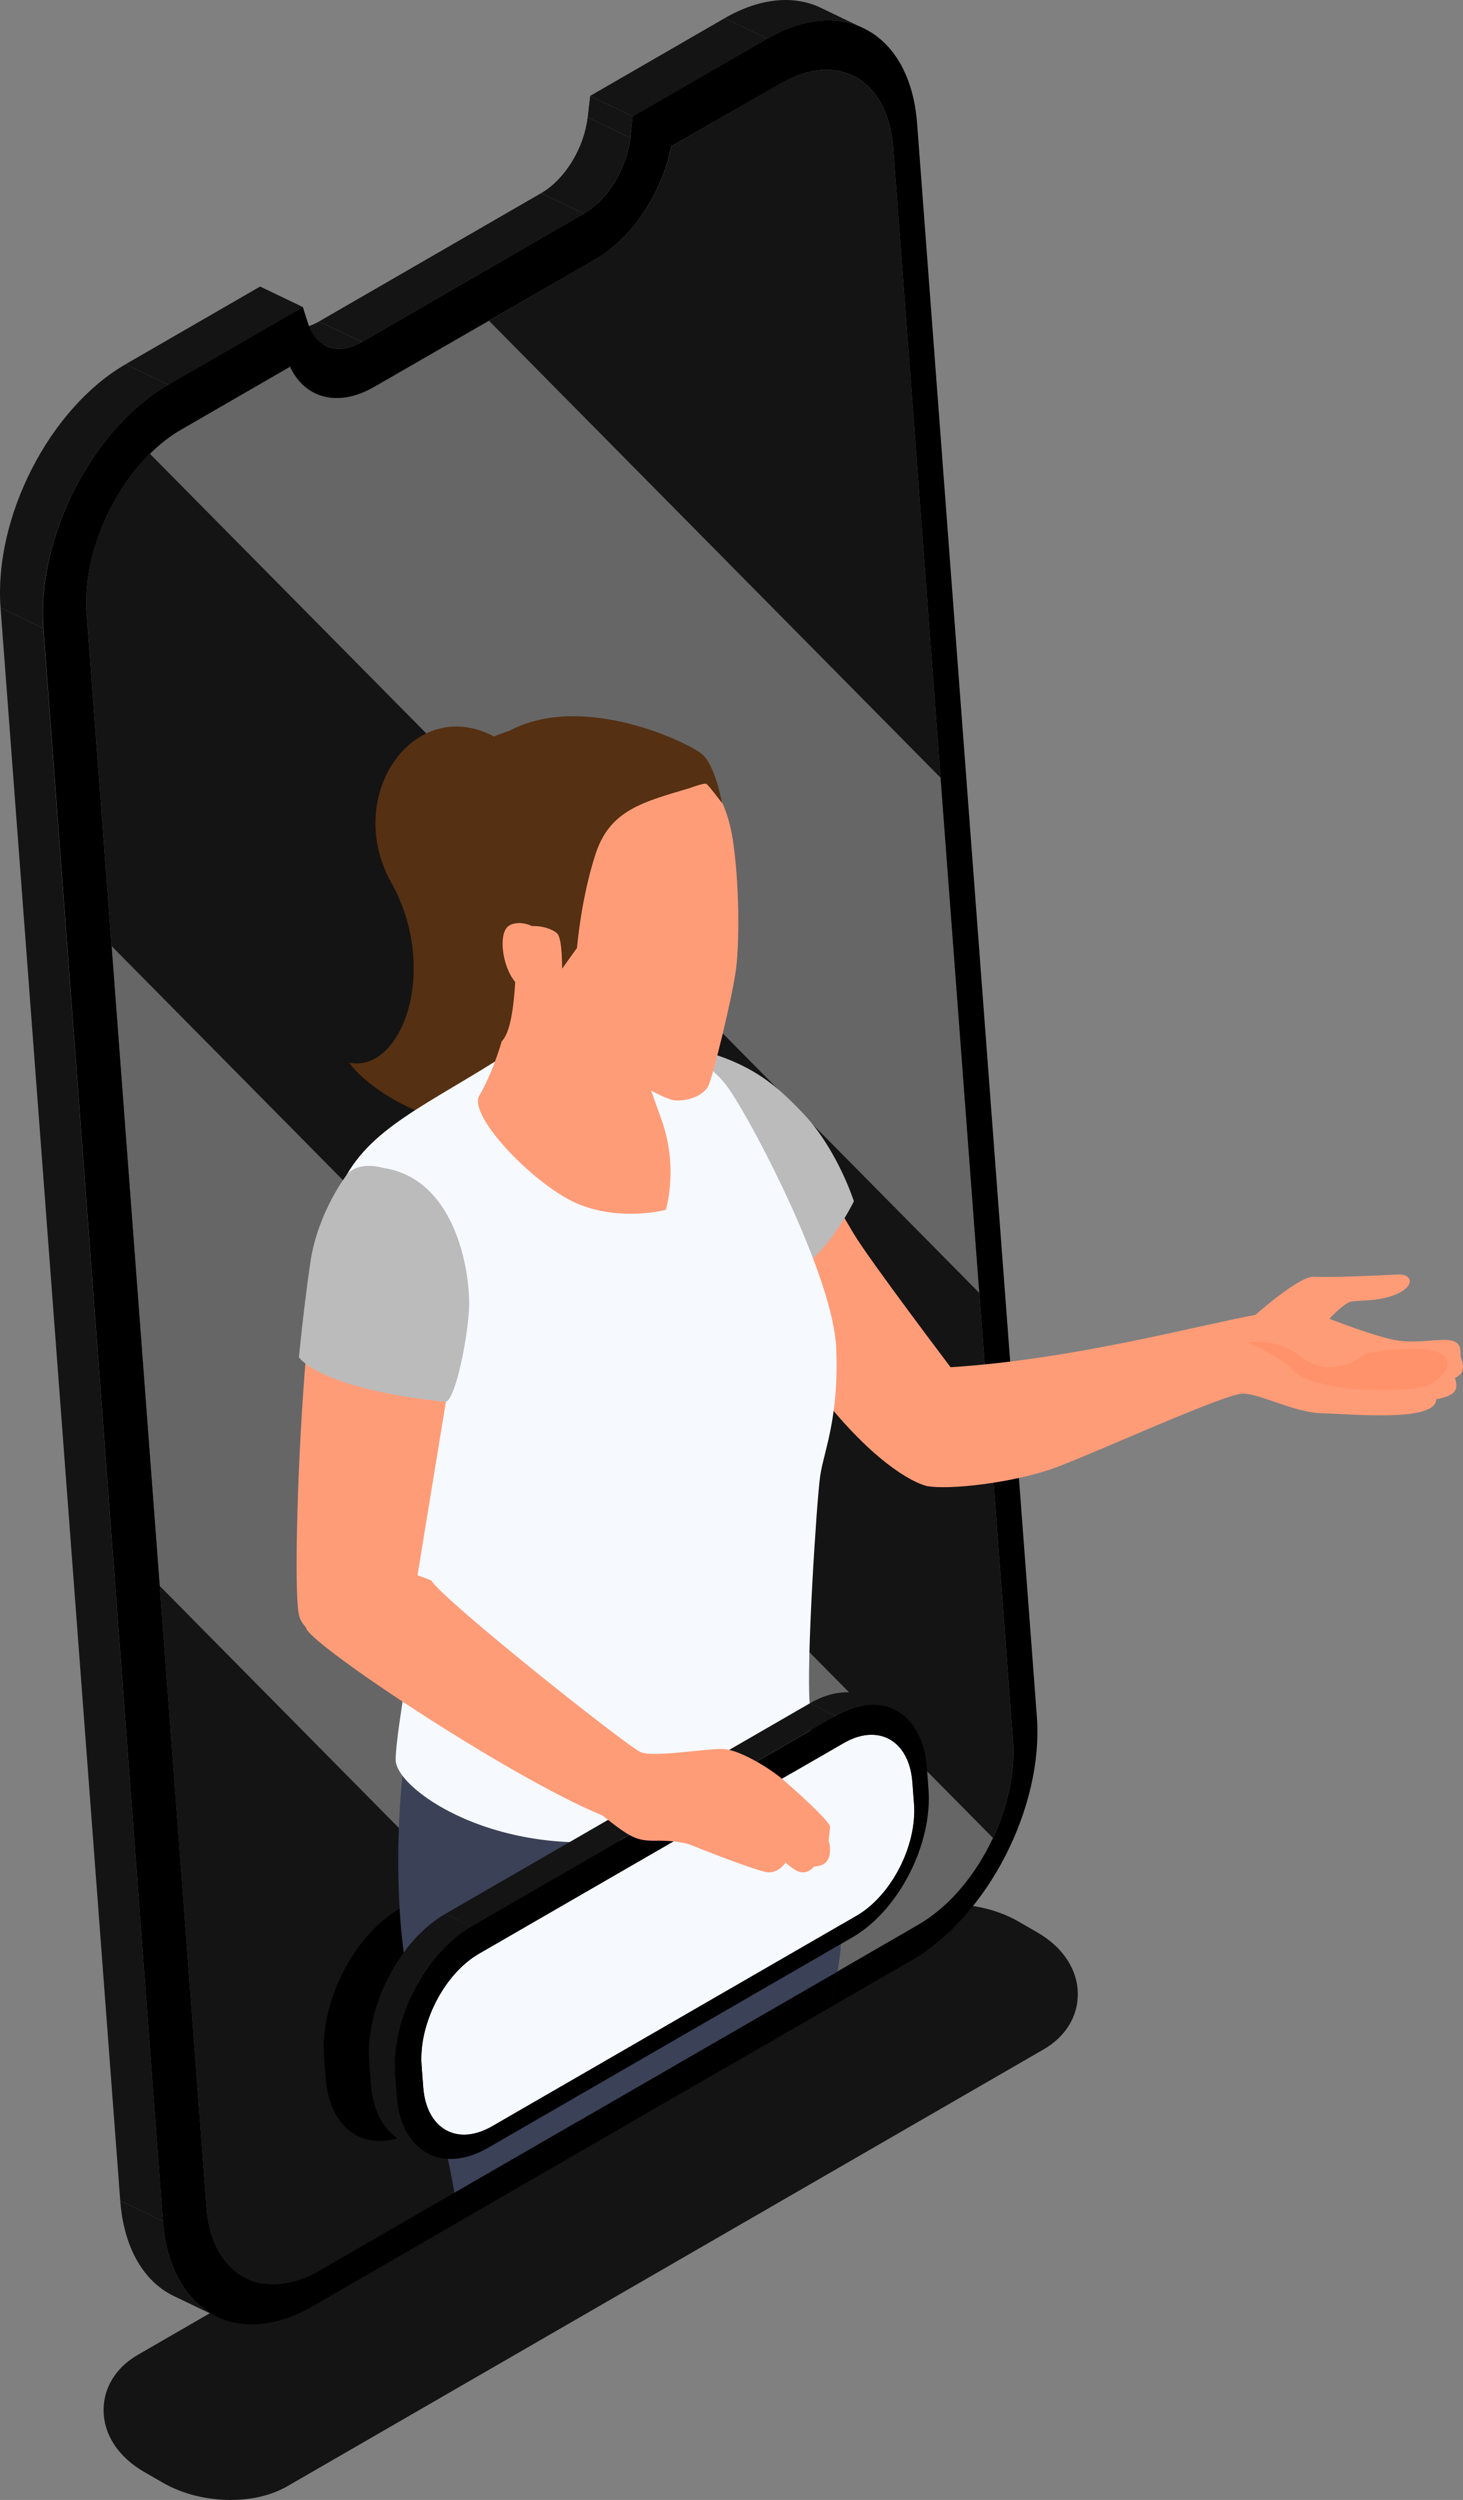 <svg xmlns="http://www.w3.org/2000/svg" id="Camada_1" data-name="Camada 1" viewBox="0 0 511.61 873.81"><rect x="0" y="0" width="511.61" height="873.81" fill="#808080" stroke="none"/><defs><style>      .cls-1 {        fill: #141414;      }      .cls-2 {        fill: #ff926a;      }      .cls-3 {        fill: #3b4157;      }      .cls-4 {        fill: #f6f9fe;      }      .cls-5 {        fill: #c2d8fb;      }      .cls-6 {        isolation: isolate;      }      .cls-7 {        fill: #bbbbbc;      }      .cls-8 {        fill: #666;      }      .cls-9 {        fill: #553012;      }      .cls-10 {        fill: #ff9c78;      }    </style></defs><path class="cls-1" d="M80.69,873.81c7.52,0,14.37-1.66,19.81-4.8l264.45-152.68c7.6-4.39,11.96-11.42,11.96-19.29,0-8.53-5.14-16.4-14.12-21.58l-6.58-3.8c-6.75-3.9-15.19-6.05-23.77-6.05-7.52,0-14.37,1.66-19.82,4.8L48.18,823.1c-7.6,4.39-11.96,11.42-11.96,19.29,0,8.53,5.15,16.4,14.12,21.58l6.58,3.8c6.75,3.9,15.19,6.05,23.77,6.05Z"></path><path class="cls-1" d="M75.72,809.71l-14.93-7.17c-10.35-4.97-17.48-16.57-18.74-33.31l14.93,7.17c1.26,16.74,8.39,28.34,18.74,33.31Z"></path><path class="cls-1" d="M287.02,2.72l14.93,7.17c-9.26-4.44-21.09-3.58-33.62,3.65l-14.93-7.17c12.52-7.23,24.36-8.09,33.62-3.65Z"></path><polygon class="cls-5" points="205.49 41 206.36 33.53 213.21 40.6 213.73 36.08 205.49 41"></polygon><polygon class="cls-1" points="221.29 40.7 206.36 33.53 253.4 6.37 268.34 13.54 221.29 40.7"></polygon><polygon class="cls-1" points="220.43 48.17 205.49 41 206.36 33.53 221.29 40.7 220.43 48.17"></polygon><path class="cls-1" d="M204.18,74.68l-14.93-7.17c8.3-4.79,15.01-15.75,16.25-26.51l14.93,7.17c-1.24,10.76-7.95,21.72-16.25,26.51Z"></path><polygon class="cls-1" points="126.51 119.52 111.57 112.36 189.25 67.51 204.18 74.68 126.51 119.52"></polygon><path class="cls-1" d="M113.91,120.89l-14.93-7.17c3.5,1.68,7.96,1.32,12.6-1.36l14.93,7.17c-4.64,2.68-9.1,3.04-12.6,1.36Z"></path><polygon class="cls-1" points="58.88 134.47 43.94 127.3 90.97 100.15 105.9 107.32 58.88 134.47"></polygon><polygon class="cls-1" points="56.98 776.4 42.05 769.23 .2 212.46 15.13 219.63 56.98 776.4"></polygon><path class="cls-1" d="M354.23,608.41L312.37,51.63c-1.8-23.97-19.52-33.99-39.56-22.42l-37.83,21.84.52-4.51c-2.05,17.79-13.11,35.87-26.85,43.82l-77.67,44.84c-13.74,7.92-26.49,3.6-30.92-10.4l1.12,3.5-37.84,21.85c-20.06,11.57-34.86,40.38-33.05,64.34l41.85,556.77c1.79,23.94,19.52,33.99,39.58,22.4l209.46-120.93c20.03-11.55,34.84-40.4,33.03-64.33Z"></path><path class="cls-8" d="M342.48,451.94L52.44,158.63c3.38-3.38,7.07-6.24,10.93-8.48l37.83-21.83-1.14-3.52c4.45,14,17.17,18.34,30.93,10.41l40-23.1,157.93,159.73,13.55,180.1Z"></path><path class="cls-8" d="M347.23,642.42c-5.97,12.83-15.24,24.07-26.03,30.31l-94.41,54.52-170.93-172.9-16.83-223.66,308.21,311.73Z"></path><path d="M299.82,619.07l-.57-7.55c-1.45-19.29-34.97-13.23-31.86-18.06l-127.45,73.58c-16.16,9.33-28.06,32.53-26.61,51.82l.57,7.55c1.45,19.31,15.7,27.39,31.87,18.06l127.45-73.58c16.16-9.33,28.06-32.51,26.61-51.82Z"></path><path d="M320.71,43.16c-2.38-31.73-25.86-44.96-52.41-29.64l-47.04,27.15-.8,7.46c-1.29,10.84-7.95,21.79-16.31,26.55l-77.67,44.86c-8.26,4.77-16.02,2.19-18.7-6.37l-1.89-5.87-47.04,27.15c-26.55,15.32-46.05,53.41-43.66,85.14l41.77,556.76c2.39,31.73,25.86,45.05,52.41,29.74l92.79-53.6-41.77,24.07c-.3-2.79-.8-6.26-1.49-10.14l-47.15,27.25c-20.09,11.54-37.79,1.5-39.58-22.38L30.29,214.53c-1.79-23.97,13.03-52.81,33.02-64.35l37.89-21.88.1-.4c5.17,11.44,17.01,14.62,29.64,7.26l77.68-44.76c12.63-7.36,22.98-23.17,26.16-39.48l.2.1,37.89-21.78c19.99-11.64,37.69-1.59,39.49,22.38l41.87,556.76c1.79,23.97-13.03,52.81-33.02,64.35l-28.34,16.41c-.8,4.08-1.69,8.35-2.59,12.53l28.55-16.51c26.55-15.32,46.15-53.51,43.76-85.14L320.71,43.16Z"></path><path class="cls-1" d="M15.13,219.63L.2,212.46c-2.39-31.73,17.19-69.83,43.75-85.16l14.93,7.17c-26.55,15.33-46.13,53.43-43.75,85.16Z"></path><g><path class="cls-9" d="M172.75,257.44c-27.76-14.87-52.98,20.53-35.91,51.09,17.06,30.56,3.57,66.72-14.77,62.9,10.19,14.26,58.26,40.33,69.75-1.78,11.49-42.12-19.06-112.2-19.06-112.2Z"></path><path class="cls-10" d="M275.12,411.09c15.47,3.63,17.57,10.5,23.49,20.25,5.92,9.74,33.42,46.03,35.72,49.09,2.29,3.06-5.54,40.11-10.31,38.96-4.77-1.15-19.61-8.59-39.6-35.14-19.99-26.55-38.52-66.47-9.3-73.15Z"></path><path class="cls-7" d="M222.69,363.2c34.47,3.77,45.74,12.94,57.96,25.74,12.22,12.8,17.95,30.94,17.95,30.94,0,0-10.5,21.96-24.45,26.36-13.94,4.39-51.47-83.03-51.47-83.03Z"></path><path d="M292.86,689.14c-.8,4.08-1.69,8.35-2.59,12.53l-59.57,34.31-28.55,16.51-41.77,24.07c-.3-2.79-.8-6.26-1.49-10.14l42.76-24.67,30.83-17.8,60.37-34.81Z"></path><path class="cls-3" d="M234.28,705.75c-.3,5.67-.89,11.83-1.79,18.2l-30.83,17.8-42.76,24.67c-3.38-19.89-11.74-51.52-16.11-74-5.77-29.04-3.88-72.01,1.5-92.99l49.43-12.14,23.87-5.87s17.6,7.66,20.49,21.58c2.88,13.93-2.09,67.83-3.78,102.74Z"></path><path class="cls-3" d="M292.86,689.14l-60.37,34.81-30.83,17.8-7.95-154.46-.89-17.1,86.33-.8c4.08,25.96,6.96,54.3,7.56,60.97.4,4.77,11.34,30.54,6.17,58.78Z"></path><path class="cls-4" d="M183.82,364.11c-29.79,20.05-51.92,27.9-62.62,46.62-10.7,18.72,21.94,130.62,23.84,141.7,1.91,11.08-6.68,51.76-6.68,62.71s40.49,38.71,94.48,25.21c53.99-13.5,51.6-31.72,50.33-44.97-1.27-13.24,2.39-70.9,3.66-79.56,1.27-8.66,6.62-20.12,5.6-44.56-1.02-24.45-27.76-76.14-37.18-90.15-9.42-14.01-25.72-16.3-35.65-18.59-9.93-2.29-35.78,1.59-35.78,1.59Z"></path><g class="cls-6"><path class="cls-1" d="M303.63,593.16l9.09,4.36c-5.63-2.7-12.83-2.18-20.46,2.22l-9.09-4.36c7.62-4.4,14.83-4.92,20.46-2.22Z"></path><path class="cls-1" d="M150.16,752.98l-9.09-4.36c-6.3-3.02-10.63-10.09-11.4-20.28l9.09,4.36c.77,10.2,5.1,17.26,11.4,20.28Z"></path><polygon class="cls-1" points="164.81 673.33 155.72 668.96 283.17 595.38 292.26 599.74 164.81 673.33"></polygon><polygon class="cls-1" points="138.76 732.7 129.68 728.34 129.11 720.78 138.2 725.15 138.76 732.7"></polygon><path class="cls-4" d="M294.99,609.28c12.2-7.05,22.98-.92,24.07,13.64l.57,7.55c1.1,14.59-7.9,32.11-20.11,39.15l-127.45,73.58c-12.21,7.05-22.98.94-24.07-13.64l-.57-7.55c-1.1-14.56,7.9-32.11,20.11-39.15l127.45-73.58Z"></path><path d="M324.69,625.35l-.57-7.55c-1.45-19.29-15.7-27.39-31.86-18.06l-127.45,73.58c-16.16,9.33-28.06,32.53-26.61,51.82l.57,7.55c1.45,19.31,15.7,27.39,31.86,18.06l127.45-73.58c16.16-9.33,28.06-32.51,26.61-51.82ZM299.52,669.63l-127.45,73.58c-12.21,7.05-22.98.94-24.08-13.64l-.57-7.55c-1.1-14.56,7.9-32.11,20.11-39.15l127.45-73.58c12.2-7.05,22.98-.92,24.07,13.64l.57,7.55c1.1,14.58-7.9,32.11-20.11,39.15Z"></path><path class="cls-1" d="M138.2,725.15l-9.09-4.36c-1.45-19.28,10.45-42.49,26.61-51.82l9.09,4.36c-16.16,9.33-28.06,32.53-26.61,51.82Z"></path></g><path class="cls-10" d="M176.82,328.39c6.62,20.63-4.84,47.37-9.17,54.5-4.33,7.13,20.12,32.34,35.14,38.2,15.03,5.86,30.05,1.78,30.05,1.78,0,0,4.58-14.51-1.53-31.58l-6.11-17.06,14.77-40.74s-50.68-63.41-63.15-5.09Z"></path><path class="cls-10" d="M205.72,280.64s-9.8,18.85-8.91,39.22c.89,20.37-2.93,31.71,1.91,39.6,4.84,7.89,31.87,24.93,37.47,25.18,5.6.25,10.19-2.29,11.59-5.22,1.4-2.93,8.32-30.53,9.64-40.97,1.2-9.54,1.13-30.08-1.17-44.98-2.29-14.9-8.9-22.18-12.84-24.34-3.95-2.16-37.68,11.52-37.68,11.52Z"></path><path class="cls-10" d="M118.77,447.68s-8.91-5.11-11.71,25.96c-2.8,31.07-4.58,85.31-2.29,91.68,2.29,6.37,13.24,11.46,23.43,9.93,10.19-1.53,17.57-23.17,17.57-23.17l12.99-79.45-39.98-24.94Z"></path><path class="cls-10" d="M139.91,549.53c-19.35,1.02-32.34,14.77-32.85,19.36s70.28,51.95,103.64,65.7c9.93,7.89,11.97,8.91,18.97,8.79,7-.13,11.33,1.27,11.33,1.27,0,0,24.07,9.68,27.76,9.8,3.69.13,5.98-3.44,5.98-3.44,0,0,3.69,3.7,6.24,3.44,2.55-.26,3.69-2.04,3.69-2.04,0,0,3.95.13,5.09-2.93,1.15-3.06,0-6.11,0-6.11,0,0,.38-3.06.51-4.84.13-1.78-13.62-14.26-17.95-17.7-4.33-3.44-13.37-8.79-18.59-9.42-5.22-.64-24.83,3.06-29.67,1.02-4.84-2.04-69.11-53.12-73.18-59.95-6.9-3.08-10.98-2.95-10.98-2.95Z"></path><path class="cls-10" d="M438.99,459.6c-20.82,3.82-63.6,15.56-106.57,18.29-7.07,10.36-19.1,31.18-8.41,41.49,7.07,1.53,30.75-.95,45.84-6.68,15.09-5.73,58.63-25.59,64.75-25.59s18.05,6.68,27.79,6.88,39.82,3.25,39.82-4.87c6.4-1.34,8.02-2.86,6.59-7.54,4.11-1.62,2.67-5.63,2.1-6.97-.57-1.34.86-4.77-2.87-5.92-3.72-1.15-11.55.96-19-.1-7.45-1.05-24.16-7.64-24.16-7.64,0,0,4.87-5.25,7.35-5.92,2.48-.67,9.84.1,16.33-2.77,6.49-2.87,5.25-7.07.19-6.78-5.06.29-24.16,1.15-29.22.76-5.06-.38-20.53,13.37-20.53,13.37Z"></path><path class="cls-2" d="M477.57,473.04c-5.35,4.33-13.88,7.89-22.79,1.02-8.91-6.88-18.72-4.84-18.72-4.84,0,0,11.59,4.58,16.17,9.8,4.58,5.22,22.09,6.56,22.09,6.56,0,0,18.72,1.34,25.21-1.34,6.49-2.67,18.14-17.63-21.96-11.2Z"></path><path class="cls-9" d="M241.5,275.37c-16.55,4.97-28.14,7.6-33.23,23.13-5.09,15.53-6.49,32.82-6.49,32.82l-5.21,7.27s.12-9.81-1.54-12.1c-1.66-2.29-12.48-5.35-13.75.89-1.27,6.24-.2,30.83-5.83,36.62-.28-14.33-6.39-19.43-13.14-27.96-6.75-8.53-14.13-18.59-13.37-38.33.76-19.74,5.48-34.51,29.16-42.27,25.97-13.75,62.9,4.27,67.48,8.22,4.58,3.95,6.94,17.09,6.94,17.09,0,0-4.78-6.4-5.54-6.78s-5.48,1.4-5.48,1.4Z"></path><path class="cls-7" d="M134.19,408.25c-9.77-2.6-12.99,2.48-12.99,2.48,0,0-10.19,13.05-12.73,30.88-2.55,17.83-3.93,32.81-3.93,32.81,0,0,6.73,10.87,51.05,15.57,3.3.35,7.64-20.12,8.4-31.83.76-11.71-3.82-45.84-29.79-49.91Z"></path><path class="cls-10" d="M191.33,332.85c1.14-8.02-8.66-12.13-13.31-9.31-4.64,2.82-1.72,18.86,4.91,21.92,6.62,3.06,7.57,1.53,8.5,0,.93-1.53-.09-12.61-.09-12.61Z"></path></g></svg>